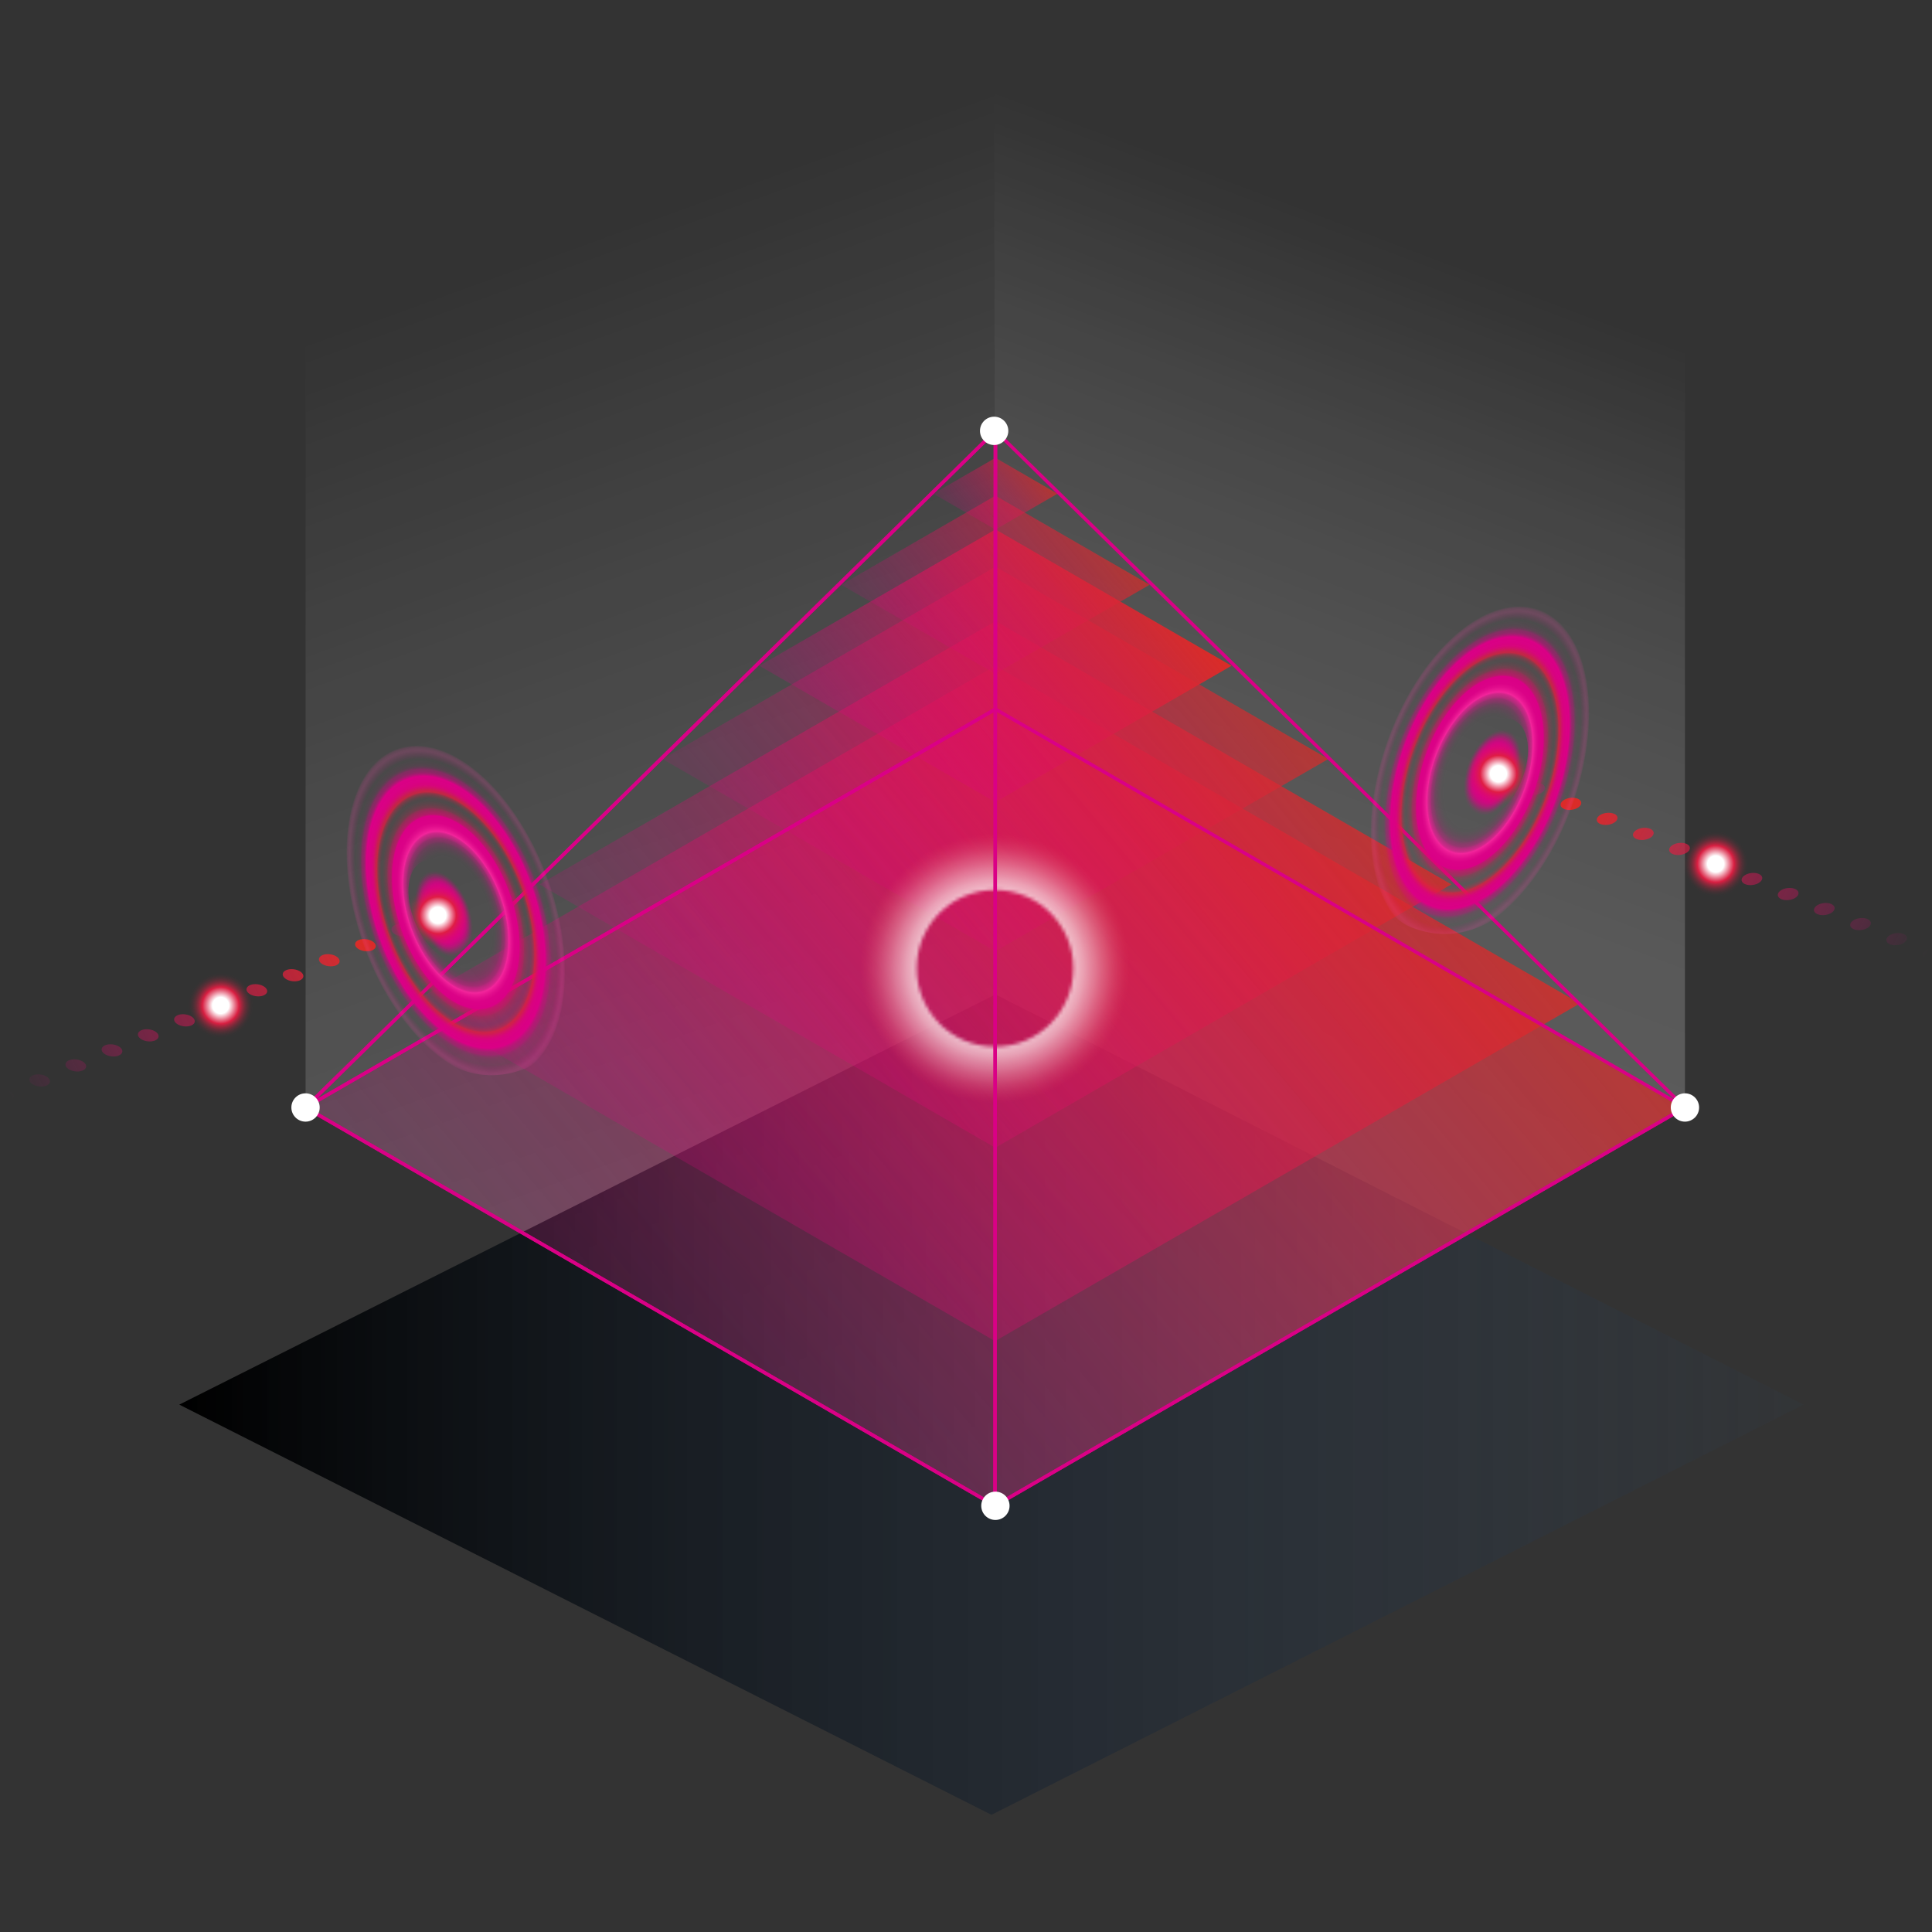<svg width="564" height="564" viewBox="0 0 564 564" fill="none" xmlns="http://www.w3.org/2000/svg">
<rect x="0" y="0" width="564" height="564" fill="#333333" stroke="none"/>
<g clip-path="url(#clip0_7305_46421)">
<path opacity="0.2" d="M89.214 52.765V323.141L290.493 439.421L290.239 -25.479L89.214 52.765Z" fill="url(#paint0_linear_7305_46421)"/>
<path opacity="0.2" d="M491.876 52.88V323.256L290.586 439.525L290.216 -25.363L491.876 52.88Z" fill="url(#paint1_linear_7305_46421)"/>
<path style="mix-blend-mode:multiply" d="M290.597 290.301L52.333 410.045L289.43 529.788L526.528 410.045L290.597 290.301Z" fill="url(#paint2_linear_7305_46421)"/>
<g opacity="0.7">
<path d="M290.585 207.023L89.191 323.303L290.47 439.583L491.875 323.303L290.585 207.023Z" fill="url(#paint3_linear_7305_46421)"/>
</g>
<g opacity="0.8">
<path d="M290.585 194.356L119.837 292.934L290.481 391.512L461.217 292.934L290.585 194.356Z" fill="url(#paint4_linear_7305_46421)"/>
</g>
<g opacity="0.8">
<path d="M290.631 181.308L157.481 258.177L290.55 335.058L423.7 258.177L290.631 181.308Z" fill="url(#paint5_linear_7305_46421)"/>
</g>
<g opacity="0.7">
<path d="M290.62 165.43L193.393 221.572L290.562 277.703L387.789 221.572L290.62 165.43Z" fill="url(#paint6_linear_7305_46421)"/>
</g>
<path d="M290.608 154.553L221.671 194.356L290.573 234.159L359.51 194.356L290.608 154.553Z" fill="url(#paint7_linear_7305_46421)"/>
<g opacity="0.7">
<path d="M290.597 144.703L245.563 170.707L290.574 196.7L335.608 170.707L290.597 144.703Z" fill="url(#paint8_linear_7305_46421)"/>
</g>
<g opacity="0.7">
<path d="M290.598 133.652L272.457 144.126L290.586 154.587L308.715 144.126L290.598 133.652Z" fill="url(#paint9_linear_7305_46421)"/>
</g>
<mask id="mask0_7305_46421" style="mask-type:luminance" maskUnits="userSpaceOnUse" x="235" y="227" width="111" height="112">
<path d="M290.47 227.23C259.847 227.23 235.021 252.057 235.021 282.68C235.021 313.303 259.847 338.129 290.47 338.129C321.093 338.129 345.919 313.303 345.919 282.68C345.919 252.057 321.093 227.23 290.47 227.23ZM290.47 305.589C277.814 305.589 267.56 295.336 267.56 282.68C267.56 270.024 277.814 259.77 290.47 259.77C303.126 259.77 313.379 270.024 313.379 282.68C313.379 295.336 303.126 305.589 290.47 305.589Z" fill="white"/>
</mask>
<g mask="url(#mask0_7305_46421)">
<path style="mix-blend-mode:lighten" d="M290.469 326.362C314.595 326.362 334.152 306.805 334.152 282.68C334.152 258.554 314.595 238.997 290.469 238.997C266.344 238.997 246.787 258.554 246.787 282.68C246.787 306.805 266.344 326.362 290.469 326.362Z" fill="url(#paint10_radial_7305_46421)"/>
</g>
<path d="M290.585 207.023L89.191 323.303L290.47 439.583L491.875 323.303L290.585 207.023Z" stroke="#DA0086" stroke-miterlimit="10"/>
<path d="M290.585 125.777L290.47 439.582L491.875 323.303L290.585 125.777Z" stroke="#DA0086" stroke-miterlimit="10"/>
<path d="M290.585 125.777L89.191 323.303L290.585 207.023V125.777Z" stroke="#DA0086" stroke-miterlimit="10"/>
<path d="M290.585 125.777L89.191 323.303L290.47 439.582L290.585 125.777Z" stroke="#DA0086" stroke-miterlimit="10"/>
<path d="M290.216 129.911C292.499 129.911 294.35 128.06 294.35 125.777C294.35 123.494 292.499 121.643 290.216 121.643C287.933 121.643 286.082 123.494 286.082 125.777C286.082 128.06 287.933 129.911 290.216 129.911Z" fill="white"/>
<path d="M491.876 327.436C494.159 327.436 496.009 325.586 496.009 323.303C496.009 321.02 494.159 319.169 491.876 319.169C489.593 319.169 487.742 321.02 487.742 323.303C487.742 325.586 489.593 327.436 491.876 327.436Z" fill="white"/>
<path d="M89.192 327.436C91.475 327.436 93.326 325.586 93.326 323.303C93.326 321.02 91.475 319.169 89.192 319.169C86.909 319.169 85.058 321.02 85.058 323.303C85.058 325.586 86.909 327.436 89.192 327.436Z" fill="white"/>
<path d="M290.585 443.716C292.868 443.716 294.719 441.865 294.719 439.582C294.719 437.299 292.868 435.448 290.585 435.448C288.302 435.448 286.451 437.299 286.451 439.582C286.451 441.865 288.302 443.716 290.585 443.716Z" fill="white"/>
<path opacity="0.04" d="M433.966 215.002C436.253 213.131 438.516 212.67 440.306 213.374C442.096 214.078 443.412 215.914 443.885 218.79C444.347 221.665 443.839 225.013 442.684 228.131C441.53 231.26 439.728 234.182 437.592 236.18C435.698 237.946 433.401 238.327 431.461 237.577C429.532 236.838 427.939 234.979 427.477 232.103C427.015 229.228 427.512 225.868 428.678 222.773C429.856 219.679 431.703 216.838 433.966 215.002Z" fill="#DA0086"/>
<path opacity="0.08" d="M434.012 215.314C436.252 213.478 438.458 213.062 440.19 213.79C441.922 214.517 443.18 216.261 443.619 219.032C444.07 221.815 443.573 225.037 442.453 228.05C441.333 231.087 439.589 233.928 437.511 235.856C435.629 237.6 433.4 237.9 431.529 237.15C429.659 236.399 428.146 234.632 427.707 231.849C427.268 229.067 427.742 225.822 428.885 222.831C430.028 219.84 431.818 217.092 434 215.314H434.012Z" fill="#DA0086"/>
<path opacity="0.12" d="M434.071 215.625C436.265 213.836 438.412 213.466 440.098 214.205C441.784 214.944 442.962 216.595 443.389 219.263C443.816 221.942 443.343 225.059 442.257 227.969C441.172 230.914 439.486 233.662 437.465 235.521C435.595 237.242 433.435 237.461 431.623 236.699C429.867 235.948 428.389 234.251 427.962 231.572C427.546 228.882 428.008 225.752 429.105 222.865C430.202 219.979 431.946 217.334 434.047 215.614L434.071 215.625Z" fill="#DA0086"/>
<path opacity="0.15" d="M434.117 215.937C436.265 214.182 438.355 213.871 439.994 214.621C441.542 215.325 442.743 216.931 443.147 219.506C443.551 222.092 443.089 225.094 442.05 227.889C440.999 230.741 439.371 233.408 437.408 235.198C435.445 236.988 433.447 237.046 431.715 236.26C430.041 235.51 428.621 233.882 428.216 231.307C427.824 228.709 428.274 225.695 429.336 222.924C430.399 220.141 432.085 217.589 434.117 215.937Z" fill="#DA0086"/>
<path opacity="0.19" d="M434.174 216.249C436.287 214.54 438.307 214.274 439.889 215.037C441.356 215.741 442.511 217.277 442.903 219.736C443.284 222.23 442.845 225.106 441.841 227.808C440.825 230.568 439.254 233.154 437.349 234.875C435.501 236.56 433.469 236.618 431.806 235.833C430.213 235.082 428.85 233.535 428.469 231.052C428.1 228.547 428.539 225.648 429.566 222.981C430.594 220.291 432.211 217.854 434.174 216.261V216.249Z" fill="#DA0086"/>
<path opacity="0.23" d="M434.22 216.561C436.287 214.887 438.25 214.679 439.786 215.441C441.172 216.145 442.28 217.6 442.65 219.967C443.019 222.358 442.581 225.129 441.622 227.715C440.641 230.383 439.128 232.877 437.28 234.54C435.433 236.203 433.481 236.18 431.876 235.383C430.375 234.632 429.059 233.154 428.713 230.775C428.355 228.362 428.793 225.579 429.775 223.016C430.768 220.429 432.327 218.085 434.209 216.561H434.22Z" fill="#DA0086"/>
<path opacity="0.27" d="M434.266 216.884C436.287 215.245 438.192 215.083 439.682 215.868C440.998 216.561 442.061 217.947 442.407 220.21C442.753 222.508 442.338 225.164 441.414 227.646C440.467 230.21 439.012 232.635 437.222 234.228C435.433 235.822 433.516 235.776 431.968 234.956C430.548 234.205 429.289 232.796 428.966 230.522C428.631 228.212 429.058 225.533 430.005 223.074C430.964 220.591 432.465 218.339 434.266 216.884Z" fill="#DA0086"/>
<path opacity="0.31" d="M434.324 217.196C436.298 215.602 438.146 215.487 439.578 216.284C440.813 216.976 441.841 218.293 442.164 220.452C442.488 222.658 442.095 225.186 441.218 227.565C440.305 230.036 438.908 232.369 437.176 233.905C435.363 235.521 433.55 235.348 432.072 234.528C430.744 233.789 429.543 232.45 429.232 230.267C428.92 228.085 429.336 225.487 430.236 223.131C431.16 220.752 432.592 218.605 434.324 217.207V217.196Z" fill="#DA0086"/>
<path opacity="0.35" d="M434.37 217.508C436.299 215.949 438.089 215.88 439.474 216.7C440.629 217.381 441.61 218.628 441.911 220.683C442.222 222.785 441.83 225.21 440.998 227.473C440.121 229.852 438.781 232.103 437.107 233.57C435.306 235.163 433.562 234.921 432.142 234.078C430.895 233.339 429.752 232.069 429.463 229.99C429.174 227.866 429.567 225.418 430.444 223.166C431.334 220.891 432.708 218.836 434.359 217.496L434.37 217.508Z" fill="#DA0086"/>
<path opacity="0.38" d="M434.428 217.82C436.31 216.307 438.042 216.284 439.382 217.115C440.467 217.796 441.402 218.963 441.679 220.926C441.957 222.889 441.599 225.244 440.802 227.404C439.959 229.69 438.666 231.849 437.061 233.258C435.271 234.828 433.596 234.517 432.245 233.651C431.079 232.912 429.994 231.711 429.728 229.725C429.463 227.739 429.844 225.36 430.675 223.212C431.518 221.041 432.846 219.078 434.428 217.808V217.82Z" fill="#DA0086"/>
<path opacity="0.42" d="M434.474 218.131C436.31 216.653 437.985 216.676 439.266 217.531C440.271 218.201 441.16 219.309 441.426 221.157C441.691 223.062 441.333 225.267 440.583 227.311C439.774 229.505 438.539 231.584 437.003 232.923C435.225 234.471 433.631 234.078 432.338 233.212C431.264 232.484 430.225 231.353 429.994 229.459C429.751 227.519 430.121 225.302 430.918 223.258C431.726 221.191 432.985 219.332 434.497 218.12L434.474 218.131Z" fill="#DA0086"/>
<path opacity="0.46" d="M434.532 218.443C436.321 217.011 437.927 217.069 439.174 217.946C440.109 218.605 440.952 219.644 441.183 221.399C441.437 223.212 441.09 225.29 440.374 227.242C439.601 229.344 438.423 231.33 436.945 232.611C435.167 234.136 433.654 233.674 432.418 232.785C431.425 232.069 430.456 230.995 430.236 229.205C430.017 227.415 430.375 225.256 431.137 223.327C431.91 221.364 433.111 219.598 434.543 218.455L434.532 218.443Z" fill="#DA0086"/>
<path opacity="0.5" d="M434.578 218.767C436.334 217.369 437.869 217.473 439.059 218.374C439.913 219.021 440.71 219.99 440.929 221.642C441.149 223.293 440.837 225.325 440.156 227.161C439.417 229.159 438.297 231.076 436.876 232.277C435.11 233.778 433.678 233.258 432.5 232.346C431.588 231.642 430.675 230.625 430.479 228.94C430.283 227.254 430.629 225.198 431.345 223.374C432.084 221.515 433.227 219.84 434.578 218.767Z" fill="#DA0086"/>
<path opacity="0.54" d="M434.636 219.078C436.345 217.716 437.811 217.866 438.966 218.79C439.751 219.413 440.49 220.337 440.698 221.884C440.906 223.431 440.594 225.36 439.959 227.092C439.255 228.997 438.192 230.822 436.83 231.965C435.075 233.443 433.724 232.854 432.604 231.919C431.772 231.226 430.918 230.279 430.745 228.685C430.56 227.034 430.906 225.152 431.588 223.431C432.292 221.676 433.377 220.106 434.648 219.09L434.636 219.078Z" fill="#DA0086"/>
<path opacity="0.58" d="M434.682 219.39C436.345 218.073 437.938 218.073 438.862 219.193C439.671 219.667 440.271 220.66 440.456 222.115C440.64 223.639 440.352 225.371 439.751 226.999C439.082 228.812 438.065 230.544 436.772 231.63C435.029 233.085 433.562 232.611 432.685 231.468C431.83 230.937 431.137 229.898 430.987 228.408C430.837 226.919 431.16 225.083 431.795 223.466C432.465 221.815 433.481 220.337 434.682 219.39Z" fill="#DA0086"/>
<path opacity="0.62" d="M434.728 219.702C436.345 218.42 437.892 218.455 438.746 219.609C439.485 220.06 440.028 220.995 440.19 222.346C440.363 223.778 440.074 225.394 439.52 226.919C438.885 228.639 437.926 230.29 436.691 231.307C434.959 232.738 433.55 232.207 432.753 231.041C431.98 230.533 431.356 229.54 431.218 228.154C431.079 226.688 431.391 225.036 432.003 223.524C432.638 221.965 433.596 220.602 434.728 219.702Z" fill="#DA0086"/>
<path opacity="0.65" d="M434.786 220.014C436.357 218.778 437.858 218.836 438.654 220.025C439.324 220.464 439.821 221.342 439.959 222.589C440.109 223.917 439.844 225.429 439.324 226.838C438.724 228.466 437.823 230.025 436.645 230.983C434.925 232.392 433.574 231.792 432.858 230.602C432.153 230.106 431.599 229.17 431.495 227.889C431.38 226.515 431.68 224.979 432.246 223.57C432.835 222.115 433.747 220.845 434.798 220.014H434.786Z" fill="#DA0086"/>
<path opacity="0.69" d="M434.832 220.325C436.356 219.124 437.811 219.228 438.55 220.441C439.15 220.868 439.589 221.676 439.716 222.819C439.843 224.055 439.601 225.441 439.116 226.757C438.55 228.293 437.696 229.759 436.587 230.66C434.867 232.046 433.585 231.387 432.938 230.163C432.315 229.678 431.818 228.812 431.737 227.623C431.645 226.341 431.934 224.921 432.465 223.616C433.019 222.265 433.862 221.087 434.843 220.325H434.832Z" fill="#DA0086"/>
<path opacity="0.73" d="M434.89 220.649C436.38 219.494 437.777 219.621 438.447 220.868C438.978 221.272 439.37 222.023 439.463 223.074C439.578 224.205 439.336 225.487 438.897 226.688C438.366 228.12 437.569 229.505 436.518 230.348C434.809 231.711 433.585 230.995 433.02 229.748C432.477 229.274 432.038 228.466 431.98 227.369C431.911 226.18 432.188 224.875 432.685 223.674C433.204 222.427 433.989 221.353 434.89 220.649Z" fill="#DA0086"/>
<path opacity="0.77" d="M434.936 220.96C436.38 219.852 437.731 220.013 438.343 221.284C438.804 221.676 439.139 222.369 439.22 223.304C439.313 224.344 439.093 225.51 438.689 226.607C438.193 227.946 437.442 229.24 436.46 230.025C434.763 231.364 433.597 230.579 433.112 229.309C432.638 228.847 432.28 228.096 432.234 227.103C432.188 226.018 432.454 224.805 432.904 223.732C433.389 222.588 434.116 221.607 434.936 220.972V220.96Z" fill="#DA0086"/>
<path opacity="0.81" d="M434.994 221.272C436.391 220.198 437.696 220.394 438.25 221.699C438.642 222.08 438.92 222.704 438.989 223.547C439.058 224.494 438.862 225.545 438.492 226.526C438.03 227.773 437.338 228.974 436.414 229.701C434.728 231.018 433.619 230.175 433.204 228.87C432.811 228.431 432.511 227.738 432.488 226.838C432.465 225.845 432.719 224.748 433.134 223.778C433.585 222.739 434.243 221.849 435.005 221.284L434.994 221.272Z" fill="#DA0086"/>
<path opacity="0.85" d="M435.04 221.584C436.403 220.556 437.65 220.776 438.135 222.115C438.458 222.473 438.689 223.05 438.736 223.778C438.782 224.621 438.597 225.556 438.274 226.434C437.846 227.588 437.2 228.697 436.345 229.367C434.659 230.66 433.62 229.759 433.285 228.431C432.973 228.004 432.731 227.369 432.743 226.572C432.743 225.671 432.973 224.69 433.355 223.824C433.77 222.889 434.371 222.103 435.052 221.595L435.04 221.584Z" fill="#DA0086"/>
<path opacity="0.88" d="M435.086 221.896C436.402 220.914 437.384 221.26 438.031 222.531C438.227 222.912 438.458 223.385 438.481 224.02C438.504 224.771 438.342 225.591 438.054 226.364C437.661 227.427 437.072 228.443 436.275 229.043C434.601 230.313 433.839 229.286 433.365 227.992C433.204 227.542 432.961 226.999 432.984 226.307C433.008 225.498 433.227 224.632 433.573 223.87C433.943 223.039 434.497 222.346 435.098 221.896H435.086Z" fill="#DA0086"/>
<path opacity="0.92" d="M435.144 222.207C436.426 221.272 437.396 221.607 437.927 222.935C438.066 223.293 438.239 223.708 438.239 224.24C438.239 224.898 438.089 225.602 437.846 226.26C437.488 227.23 436.946 228.154 436.218 228.697C434.555 229.944 433.805 228.882 433.447 227.531C433.331 227.115 433.181 226.607 433.227 226.018C433.274 225.302 433.481 224.551 433.793 223.893C434.128 223.166 434.613 222.577 435.144 222.184V222.207Z" fill="#DA0086"/>
<path opacity="0.96" d="M435.19 222.531C436.437 221.653 437.419 221.977 437.823 223.362C437.916 223.686 438.008 224.067 437.996 224.494C437.985 225.048 437.846 225.637 437.638 226.203C437.315 227.069 436.819 227.912 436.16 228.397C434.498 229.609 433.747 228.524 433.539 227.127C433.481 226.734 433.424 226.284 433.481 225.787C433.562 225.164 433.747 224.529 434.013 223.974C434.313 223.351 434.74 222.854 435.19 222.531Z" fill="#DA0086"/>
<path d="M437.731 223.778C437.846 224.506 437.731 225.337 437.43 226.122C437.13 226.907 436.668 227.612 436.102 228.074C434.37 229.147 433.655 228.12 433.631 226.688C433.608 225.256 434.255 223.409 435.248 222.843C436.38 221.919 437.488 222.335 437.731 223.778Z" fill="#DA0086"/>
<path d="M597.947 290.197C596.677 289.678 594.771 289.92 593.674 290.751C592.589 291.583 592.728 292.691 593.998 293.211C595.268 293.742 597.173 293.488 598.27 292.657C599.356 291.825 599.217 290.717 597.947 290.197ZM587.381 285.809C586.111 285.278 584.206 285.532 583.12 286.364C582.023 287.195 582.173 288.303 583.444 288.823C584.714 289.354 586.619 289.1 587.705 288.269C588.79 287.437 588.651 286.329 587.381 285.809ZM576.816 281.421C575.545 280.902 573.64 281.144 572.543 281.976C571.458 282.819 571.596 283.916 572.866 284.447C574.137 284.978 576.042 284.724 577.139 283.892C578.224 283.061 578.074 281.953 576.816 281.433V281.421ZM566.238 277.033C564.968 276.514 563.063 276.756 561.977 277.588C560.892 278.419 561.031 279.528 562.301 280.047C563.571 280.578 565.476 280.324 566.573 279.493C567.659 278.662 567.52 277.553 566.25 277.033H566.238ZM555.673 272.646C554.403 272.126 552.497 272.368 551.412 273.2C550.326 274.031 550.465 275.14 551.735 275.671C553.005 276.191 554.911 275.948 555.996 275.105C557.081 274.274 556.943 273.165 555.673 272.646ZM545.107 268.258C543.837 267.738 541.932 267.981 540.846 268.812C539.761 269.643 539.899 270.752 541.17 271.271C542.44 271.791 544.345 271.549 545.43 270.717C546.516 269.886 546.377 268.777 545.107 268.258ZM534.541 263.87C533.271 263.339 531.366 263.593 530.269 264.424C529.184 265.255 529.322 266.364 530.592 266.884C531.863 267.403 533.768 267.161 534.853 266.329C535.939 265.498 535.8 264.389 534.53 263.87H534.541ZM523.976 259.482C522.706 258.962 520.8 259.205 519.715 260.036C518.63 260.867 518.768 261.976 520.038 262.507C521.308 263.027 523.214 262.784 524.311 261.953C525.396 261.11 525.258 260.013 523.987 259.482H523.976ZM513.399 255.094C512.128 254.574 510.223 254.817 509.138 255.648C508.052 256.48 508.191 257.588 509.461 258.119C510.72 258.639 512.637 258.396 513.722 257.553C514.807 256.722 514.669 255.614 513.399 255.094ZM502.833 250.706C501.563 250.175 499.658 250.429 498.561 251.26C497.475 252.092 497.614 253.2 498.884 253.72C500.154 254.251 502.059 253.997 503.156 253.154C504.242 252.323 504.103 251.214 502.833 250.694V250.706ZM492.267 246.318C490.997 245.798 489.092 246.041 487.995 246.872C486.909 247.704 487.048 248.812 488.318 249.332C489.588 249.863 491.494 249.609 492.591 248.778C493.676 247.946 493.538 246.838 492.267 246.318ZM481.69 241.93C480.42 241.399 478.515 241.653 477.429 242.484C476.344 243.316 476.482 244.424 477.753 244.944C479.023 245.475 480.928 245.221 482.025 244.39C483.11 243.558 482.972 242.45 481.702 241.93H481.69ZM471.125 237.542C469.854 237.023 467.949 237.265 466.864 238.096C465.778 238.928 465.917 240.036 467.187 240.556C468.457 241.076 470.362 240.833 471.459 239.99C472.545 239.159 472.406 238.05 471.136 237.531L471.125 237.542ZM460.559 233.154C459.3 232.623 457.383 232.877 456.298 233.709C455.213 234.54 455.351 235.649 456.621 236.168C457.892 236.699 459.797 236.445 460.882 235.614C461.968 234.783 461.829 233.674 460.559 233.154Z" fill="url(#paint11_linear_7305_46421)"/>
<path d="M445.709 229.344C444.624 230.175 444.762 231.284 446.033 231.803C447.303 232.334 449.208 232.08 450.293 231.249C451.39 230.417 451.24 229.309 449.97 228.789C448.7 228.258 446.795 228.512 445.709 229.344Z" fill="url(#paint12_linear_7305_46421)"/>
<path d="M435.144 224.956C434.058 225.787 434.197 226.896 435.467 227.415C436.737 227.947 438.643 227.693 439.74 226.861C440.825 226.03 440.686 224.921 439.416 224.402C438.146 223.87 436.241 224.125 435.155 224.956H435.144Z" fill="url(#paint13_linear_7305_46421)"/>
<path style="mix-blend-mode:screen" d="M496.46 218.178C500.732 250.775 477.765 280.659 445.167 284.92C412.57 289.193 382.686 266.225 378.425 233.628C374.153 201.03 397.12 171.146 429.717 166.885C462.315 162.613 492.199 185.58 496.46 218.178Z" fill="url(#paint14_radial_7305_46421)"/>
<path style="mix-blend-mode:screen" d="M559.876 244.494C564.149 277.091 541.182 306.975 508.584 311.236C475.986 315.508 446.102 292.541 441.841 259.944C437.569 227.346 460.536 197.462 493.134 193.201C525.731 188.929 555.615 211.896 559.876 244.494Z" fill="url(#paint15_radial_7305_46421)"/>
<path d="M452.049 176.85C439.047 171.55 418.355 183.294 406.692 209.021C395.03 234.748 395.953 265.128 412.928 271.075C436.08 279.181 453.285 254.101 460.04 235.833C463.285 227.069 465.282 217.808 465.952 208.951C466.853 197.012 464.578 181.966 452.049 176.862V176.85ZM444.059 228.154C440.664 236.341 434.047 240.902 429.036 239.436C424.636 238.143 423.886 228.57 427.281 220.383C430.676 212.196 436.807 208.467 441.518 210.095C446.46 211.804 447.465 219.967 444.07 228.154H444.059Z" fill="url(#paint16_radial_7305_46421)"/>
<path opacity="0.04" d="M124.976 254.632C123.209 255.336 121.87 257.172 121.396 260.048C120.934 262.923 121.442 266.272 122.597 269.389C123.752 272.519 125.553 275.44 127.689 277.438C129.583 279.204 131.881 279.585 133.821 278.835C135.749 278.096 137.343 276.237 137.805 273.362C138.267 270.486 137.77 267.126 136.604 264.031C135.426 260.937 133.578 258.096 131.315 256.26C129.029 254.39 126.766 253.928 124.976 254.632Z" fill="#DA0086"/>
<path opacity="0.08" d="M125.08 255.048C123.383 255.752 122.089 257.519 121.651 260.29C121.2 263.073 121.697 266.295 122.817 269.308C123.937 272.345 125.681 275.186 127.759 277.114C129.641 278.858 131.87 279.158 133.74 278.408C135.588 277.669 137.124 275.89 137.563 273.107C138.001 270.325 137.528 267.08 136.385 264.089C135.242 261.098 133.452 258.35 131.269 256.572C129.029 254.736 126.824 254.32 125.092 255.048H125.08Z" fill="#DA0086"/>
<path opacity="0.12" d="M125.184 255.463C123.568 256.168 122.321 257.854 121.893 260.521C121.466 263.2 121.94 266.318 123.025 269.227C124.11 272.172 125.796 274.92 127.817 276.779C129.688 278.5 131.847 278.719 133.66 277.957C135.473 277.195 136.893 275.509 137.32 272.83C137.736 270.14 137.274 267.01 136.177 264.124C135.08 261.237 133.337 258.593 131.235 256.872C129.041 255.082 126.893 254.713 125.207 255.452L125.184 255.463Z" fill="#DA0086"/>
<path opacity="0.15" d="M125.288 255.879C123.741 256.583 122.54 258.188 122.136 260.763C121.731 263.35 122.193 266.352 123.233 269.146C124.283 271.998 125.911 274.666 127.874 276.456C129.837 278.245 131.835 278.303 133.567 277.518C135.242 276.767 136.662 275.139 137.066 272.564C137.459 269.966 137.008 266.952 135.946 264.181C134.884 261.398 133.198 258.846 131.165 257.195C129.018 255.44 126.928 255.128 125.288 255.879Z" fill="#DA0086"/>
<path opacity="0.19" d="M125.392 256.295C123.925 256.999 122.771 258.535 122.378 260.994C121.997 263.488 122.436 266.364 123.44 269.066C124.456 271.825 126.027 274.412 127.932 276.133C129.837 277.853 131.812 277.876 133.475 277.091C135.137 276.306 136.431 274.793 136.812 272.31C137.181 269.805 136.743 266.906 135.715 264.239C134.687 261.549 133.071 259.112 131.108 257.519C128.994 255.81 126.974 255.544 125.392 256.306V256.295Z" fill="#DA0086"/>
<path opacity="0.23" d="M125.484 256.71C124.099 257.415 122.99 258.87 122.621 261.237C122.251 263.627 122.69 266.398 123.648 268.985C124.63 271.652 126.142 274.147 127.99 275.809C129.838 277.472 131.789 277.449 133.394 276.652C134.895 275.902 136.212 274.424 136.558 272.045C136.904 269.666 136.477 266.849 135.496 264.285C134.503 261.699 132.944 259.355 131.062 257.83C128.995 256.156 127.032 255.948 125.496 256.71H125.484Z" fill="#DA0086"/>
<path opacity="0.27" d="M125.588 257.138C124.272 257.831 123.209 259.216 122.863 261.48C122.517 263.777 122.932 266.433 123.856 268.916C124.803 271.479 126.258 273.904 128.048 275.498C129.837 277.091 131.754 277.045 133.302 276.225C134.722 275.475 135.981 274.066 136.304 271.791C136.627 269.516 136.211 266.803 135.265 264.343C134.306 261.861 132.805 259.609 131.004 258.154C128.983 256.514 127.078 256.353 125.588 257.138Z" fill="#DA0086"/>
<path opacity="0.31" d="M125.692 257.553C124.456 258.246 123.429 259.562 123.105 261.722C122.782 263.881 123.175 266.456 124.052 268.835C124.965 271.306 126.362 273.638 128.094 275.174C129.907 276.791 131.72 276.617 133.198 275.798C134.526 275.059 135.726 273.719 136.038 271.537C136.35 269.354 135.934 266.756 135.034 264.401C134.11 262.022 132.678 259.874 130.946 258.477C128.971 256.883 127.124 256.768 125.692 257.565V257.553Z" fill="#DA0086"/>
<path opacity="0.35" d="M125.796 257.969C124.641 258.65 123.66 259.897 123.36 261.953C123.059 264.008 123.44 266.479 124.272 268.742C125.149 271.121 126.489 273.373 128.163 274.839C129.965 276.433 131.708 276.19 133.129 275.347C134.376 274.608 135.519 273.338 135.807 271.26C136.096 269.181 135.704 266.687 134.826 264.435C133.937 262.161 132.563 260.105 130.911 258.766C128.983 257.207 127.193 257.138 125.808 257.957L125.796 257.969Z" fill="#DA0086"/>
<path opacity="0.38" d="M125.9 258.385C124.814 259.066 123.879 260.232 123.602 262.195C123.325 264.158 123.682 266.514 124.479 268.673C125.322 270.96 126.615 273.119 128.22 274.528C130.01 276.098 131.685 275.786 133.036 274.92C134.202 274.181 135.287 272.98 135.553 270.994C135.819 269.008 135.437 266.629 134.606 264.482C133.763 262.311 132.435 260.348 130.853 259.078C128.971 257.565 127.239 257.542 125.9 258.373V258.385Z" fill="#DA0086"/>
<path opacity="0.42" d="M126.004 258.8C124.999 259.47 124.11 260.578 123.845 262.426C123.579 264.274 123.937 266.537 124.687 268.581C125.496 270.775 126.731 272.853 128.267 274.193C130.045 275.74 131.639 275.347 132.932 274.481C134.006 273.754 135.045 272.622 135.276 270.728C135.507 268.835 135.149 266.571 134.352 264.528C133.544 262.461 132.285 260.602 130.773 259.389C128.937 257.911 127.262 257.934 125.981 258.789L126.004 258.8Z" fill="#DA0086"/>
<path opacity="0.46" d="M126.108 259.216C125.172 259.874 124.33 260.914 124.099 262.669C123.868 264.424 124.191 266.56 124.907 268.512C125.681 270.613 126.858 272.599 128.336 273.881C130.115 275.405 131.627 274.943 132.863 274.054C133.856 273.338 134.826 272.264 135.045 270.475C135.265 268.685 134.907 266.525 134.145 264.597C133.371 262.634 132.17 260.867 130.738 259.724C128.948 258.292 127.343 258.35 126.096 259.228L126.108 259.216Z" fill="#DA0086"/>
<path opacity="0.5" d="M126.212 259.632C125.357 260.278 124.56 261.248 124.341 262.9C124.122 264.551 124.433 266.583 125.115 268.419C125.854 270.417 126.974 272.334 128.394 273.534C130.161 275.036 131.593 274.516 132.77 273.604C133.683 272.899 134.595 271.883 134.791 270.197C134.987 268.512 134.641 266.456 133.925 264.632C133.186 262.773 132.043 261.098 130.692 260.024C128.937 258.627 127.401 258.731 126.212 259.632Z" fill="#DA0086"/>
<path opacity="0.54" d="M126.316 260.047C125.53 260.671 124.791 261.595 124.584 263.142C124.376 264.689 124.687 266.618 125.323 268.35C126.027 270.255 127.089 272.08 128.452 273.223C130.207 274.701 131.558 274.112 132.678 273.177C133.509 272.484 134.364 271.537 134.537 269.943C134.71 268.35 134.376 266.41 133.694 264.689C132.99 262.934 131.904 261.364 130.634 260.348C128.925 258.985 127.459 259.135 126.304 260.059L126.316 260.047Z" fill="#DA0086"/>
<path opacity="0.58" d="M126.42 260.463C125.612 260.936 125.011 261.929 124.826 263.384C124.642 264.909 124.93 266.641 125.531 268.269C126.2 270.082 127.217 271.814 128.51 272.899C130.253 274.354 131.72 273.881 132.598 272.738C133.452 272.206 134.145 271.167 134.295 269.678C134.445 268.188 134.122 266.352 133.487 264.735C132.817 263.084 131.801 261.606 130.6 260.659C128.937 259.343 127.344 259.343 126.42 260.463Z" fill="#DA0086"/>
<path opacity="0.62" d="M126.523 260.879C125.784 261.329 125.242 262.264 125.08 263.615C124.907 265.047 125.195 266.664 125.75 268.188C126.385 269.908 127.343 271.56 128.579 272.576C130.311 274.008 131.719 273.477 132.516 272.31C133.29 271.802 133.913 270.809 134.052 269.423C134.191 267.957 133.879 266.306 133.267 264.793C132.632 263.234 131.673 261.872 130.542 260.971C128.925 259.689 127.378 259.724 126.523 260.879Z" fill="#DA0086"/>
<path opacity="0.65" d="M126.627 261.295C125.958 261.733 125.461 262.611 125.322 263.858C125.172 265.186 125.438 266.699 125.958 268.107C126.558 269.736 127.459 271.295 128.636 272.253C130.357 273.662 131.708 273.061 132.424 271.872C133.128 271.375 133.683 270.44 133.786 269.158C133.902 267.784 133.602 266.248 133.036 264.84C132.447 263.385 131.535 262.115 130.484 261.283C128.914 260.048 127.412 260.105 126.616 261.295H126.627Z" fill="#DA0086"/>
<path opacity="0.69" d="M126.731 261.71C126.13 262.137 125.692 262.946 125.565 264.089C125.438 265.324 125.68 266.71 126.165 268.027C126.731 269.562 127.585 271.029 128.694 271.929C130.414 273.315 131.696 272.657 132.343 271.433C132.966 270.948 133.463 270.082 133.544 268.893C133.636 267.611 133.347 266.19 132.816 264.886C132.262 263.535 131.419 262.357 130.438 261.595C128.913 260.394 127.458 260.498 126.719 261.71H126.731Z" fill="#DA0086"/>
<path opacity="0.73" d="M126.824 262.126C126.293 262.53 125.9 263.281 125.808 264.331C125.692 265.463 125.935 266.745 126.374 267.946C126.905 269.378 127.702 270.763 128.752 271.606C130.461 272.969 131.685 272.253 132.251 271.006C132.794 270.532 133.233 269.724 133.29 268.627C133.36 267.438 133.083 266.133 132.586 264.932C132.066 263.685 131.281 262.611 130.381 261.906C128.891 260.752 127.494 260.879 126.824 262.126Z" fill="#DA0086"/>
<path opacity="0.77" d="M126.927 262.542C126.465 262.934 126.131 263.627 126.05 264.562C125.957 265.602 126.177 266.768 126.581 267.865C127.077 269.204 127.828 270.498 128.81 271.283C130.507 272.622 131.673 271.837 132.158 270.567C132.632 270.105 132.99 269.354 133.036 268.361C133.082 267.276 132.816 266.064 132.366 264.99C131.881 263.846 131.154 262.865 130.334 262.23C128.89 261.121 127.539 261.283 126.927 262.553V262.542Z" fill="#DA0086"/>
<path opacity="0.81" d="M127.031 262.957C126.639 263.339 126.361 263.962 126.292 264.805C126.223 265.752 126.419 266.803 126.789 267.784C127.251 269.031 127.943 270.232 128.867 270.96C130.553 272.276 131.662 271.433 132.077 270.128C132.47 269.689 132.77 268.997 132.793 268.096C132.816 267.103 132.562 266.006 132.146 265.036C131.696 263.997 131.038 263.108 130.276 262.542C128.879 261.468 127.574 261.664 127.02 262.969L127.031 262.957Z" fill="#DA0086"/>
<path opacity="0.85" d="M127.135 263.373C126.811 263.731 126.581 264.308 126.534 265.036C126.488 265.879 126.673 266.814 126.996 267.692C127.423 268.846 128.07 269.955 128.925 270.625C130.61 271.918 131.65 271.017 131.985 269.689C132.296 269.262 132.539 268.627 132.527 267.83C132.527 266.929 132.296 265.948 131.915 265.082C131.5 264.147 130.899 263.361 130.218 262.853C128.855 261.826 127.608 262.045 127.123 263.385L127.135 263.373Z" fill="#DA0086"/>
<path opacity="0.88" d="M127.239 263.789C127.042 264.17 126.811 264.643 126.788 265.279C126.765 266.029 126.927 266.849 127.216 267.623C127.608 268.685 128.197 269.701 128.994 270.302C130.668 271.572 131.43 270.544 131.904 269.251C132.065 268.8 132.308 268.258 132.285 267.565C132.262 266.757 132.042 265.891 131.696 265.128C131.326 264.297 130.772 263.604 130.172 263.154C128.855 262.172 127.874 262.519 127.227 263.789H127.239Z" fill="#DA0086"/>
<path opacity="0.92" d="M127.343 264.205C127.204 264.563 127.031 264.978 127.031 265.509C127.031 266.168 127.181 266.872 127.424 267.53C127.782 268.5 128.325 269.424 129.052 269.967C130.715 271.214 131.465 270.151 131.823 268.8C131.939 268.385 132.089 267.877 132.043 267.288C131.997 266.572 131.789 265.821 131.477 265.163C131.142 264.436 130.657 263.847 130.126 263.454C128.844 262.519 127.874 262.854 127.343 264.182V264.205Z" fill="#DA0086"/>
<path opacity="0.96" d="M127.448 264.632C127.355 264.955 127.263 265.336 127.274 265.763C127.286 266.318 127.425 266.907 127.632 267.472C127.956 268.338 128.452 269.181 129.11 269.666C130.773 270.879 131.524 269.793 131.732 268.396C131.789 268.004 131.847 267.553 131.789 267.057C131.709 266.433 131.524 265.798 131.258 265.244C130.958 264.62 130.531 264.124 130.08 263.8C128.833 262.923 127.852 263.246 127.448 264.632Z" fill="#DA0086"/>
<path d="M127.551 265.048C127.435 265.775 127.551 266.606 127.851 267.392C128.151 268.177 128.613 268.881 129.179 269.343C130.911 270.417 131.627 269.389 131.65 267.958C131.673 266.526 131.027 264.678 130.034 264.112C128.902 263.189 127.793 263.604 127.551 265.048Z" fill="#DA0086"/>
<path d="M-33 333.915C-31.915 334.758 -29.998 335 -28.728 334.469C-27.458 333.949 -27.319 332.841 -28.404 332.009C-29.49 331.178 -31.407 330.924 -32.677 331.455C-33.947 331.986 -34.086 333.083 -33 333.915ZM-22.435 329.527C-21.349 330.358 -19.432 330.612 -18.174 330.081C-16.904 329.55 -16.765 328.453 -17.85 327.621C-18.936 326.79 -20.841 326.536 -22.111 327.067C-23.381 327.598 -23.52 328.695 -22.435 329.527ZM-11.869 325.139C-10.784 325.97 -8.867 326.224 -7.597 325.693C-6.326 325.162 -6.188 324.065 -7.273 323.222C-8.359 322.391 -10.275 322.136 -11.546 322.668C-12.804 323.199 -12.954 324.296 -11.869 325.127V325.139ZM-1.303 320.751C-0.218 321.582 1.699 321.836 2.969 321.305C4.239 320.785 4.378 319.677 3.292 318.846C2.207 318.014 0.29 317.76 -0.969 318.291C-2.239 318.822 -2.377 319.919 -1.292 320.751H-1.303ZM9.274 316.363C10.359 317.194 12.276 317.448 13.535 316.929C14.805 316.398 14.943 315.301 13.858 314.458C12.773 313.626 10.867 313.372 9.597 313.903C8.327 314.435 8.188 315.532 9.274 316.363ZM19.839 311.975C20.925 312.806 22.842 313.06 24.1 312.529C25.37 311.998 25.509 310.901 24.424 310.07C23.338 309.238 21.421 308.984 20.163 309.515C18.893 310.035 18.754 311.144 19.839 311.975ZM30.405 307.587C31.491 308.418 33.407 308.673 34.666 308.141C35.936 307.61 36.075 306.513 34.989 305.682C33.904 304.85 31.987 304.596 30.717 305.128C29.447 305.647 29.308 306.756 30.393 307.587H30.405ZM40.971 303.199C42.056 304.031 43.973 304.285 45.243 303.753C46.513 303.222 46.652 302.125 45.566 301.282C44.481 300.451 42.564 300.197 41.306 300.728C40.035 301.259 39.897 302.356 40.982 303.199H40.971ZM51.548 298.811C52.633 299.643 54.55 299.897 55.809 299.377C57.079 298.857 57.218 297.749 56.132 296.906C55.047 296.075 53.13 295.821 51.871 296.352C50.613 296.883 50.462 297.98 51.548 298.811ZM62.114 294.423C63.199 295.255 65.116 295.509 66.386 294.989C67.656 294.458 67.795 293.361 66.709 292.53C65.624 291.698 63.707 291.444 62.437 291.975C61.167 292.507 61.028 293.604 62.114 294.435V294.423ZM72.679 290.035C73.765 290.867 75.681 291.121 76.952 290.59C78.222 290.059 78.36 288.962 77.275 288.13C76.189 287.299 74.273 287.045 73.002 287.576C71.732 288.107 71.594 289.204 72.679 290.035ZM83.245 285.648C84.33 286.479 86.247 286.733 87.517 286.202C88.776 285.671 88.926 284.574 87.841 283.742C86.755 282.911 84.838 282.657 83.58 283.188C82.309 283.719 82.171 284.816 83.256 285.648H83.245ZM93.822 281.26C94.907 282.091 96.824 282.345 98.094 281.825C99.365 281.294 99.503 280.197 98.418 279.366C97.332 278.534 95.415 278.28 94.157 278.812C92.887 279.343 92.748 280.44 93.834 281.271L93.822 281.26ZM104.388 276.872C105.473 277.703 107.39 277.957 108.648 277.426C109.919 276.895 110.057 275.798 108.972 274.966C107.886 274.135 105.97 273.881 104.711 274.412C103.441 274.932 103.302 276.04 104.388 276.872Z" fill="url(#paint17_linear_7305_46421)"/>
<path d="M119.56 270.602C120.646 271.433 120.507 272.542 119.237 273.061C117.967 273.592 116.062 273.338 114.976 272.507C113.879 271.676 114.029 270.567 115.299 270.047C116.57 269.516 118.475 269.77 119.56 270.602Z" fill="url(#paint18_linear_7305_46421)"/>
<path d="M130.126 266.214C131.212 267.045 131.073 268.154 129.803 268.673C128.533 269.204 126.627 268.95 125.53 268.119C124.445 267.288 124.584 266.179 125.854 265.659C127.124 265.128 129.029 265.382 130.115 266.214H130.126Z" fill="url(#paint19_linear_7305_46421)"/>
<path style="mix-blend-mode:screen" d="M68.823 259.447C64.55 292.044 87.517 321.928 120.115 326.189C152.712 330.462 182.596 307.495 186.857 274.897C191.13 242.299 168.162 212.415 135.565 208.154C102.967 203.882 73.083 226.849 68.823 259.447Z" fill="url(#paint20_radial_7305_46421)"/>
<path style="mix-blend-mode:screen" d="M5.405 285.763C1.133 318.361 24.1 348.245 56.698 352.505C89.295 356.778 119.179 333.811 123.44 301.213C127.713 268.616 104.746 238.732 72.148 234.471C39.55 230.198 9.666 253.165 5.405 285.763Z" fill="url(#paint21_radial_7305_46421)"/>
<path d="M99.33 250.197C100 259.054 101.997 268.315 105.242 277.079C112.009 295.347 129.214 320.427 152.354 312.321C169.329 306.374 170.252 275.994 158.59 250.267C146.927 224.54 126.235 212.808 113.233 218.096C100.704 223.2 98.429 238.246 99.33 250.186V250.197ZM123.764 251.341C128.475 249.712 134.595 253.431 138.001 261.629C141.396 269.816 140.645 279.4 136.246 280.682C131.223 282.148 124.618 277.599 121.223 269.4C117.828 261.213 118.833 253.05 123.775 251.341H123.764Z" fill="url(#paint22_radial_7305_46421)"/>
</g>
<defs>
<linearGradient id="paint0_linear_7305_46421" x1="294.904" y1="437.816" x2="145.46" y2="27.211" gradientUnits="userSpaceOnUse">
<stop stop-color="white"/>
<stop offset="0.11" stop-color="white" stop-opacity="0.98"/>
<stop offset="0.22" stop-color="white" stop-opacity="0.94"/>
<stop offset="0.33" stop-color="white" stop-opacity="0.85"/>
<stop offset="0.44" stop-color="white" stop-opacity="0.74"/>
<stop offset="0.56" stop-color="white" stop-opacity="0.6"/>
<stop offset="0.67" stop-color="white" stop-opacity="0.42"/>
<stop offset="0.78" stop-color="white" stop-opacity="0.21"/>
<stop offset="0.89" stop-color="white" stop-opacity="0"/>
</linearGradient>
<linearGradient id="paint1_linear_7305_46421" x1="335.216" y1="297.148" x2="419.117" y2="74.427" gradientUnits="userSpaceOnUse">
<stop stop-color="white"/>
<stop offset="0.12" stop-color="white" stop-opacity="0.98"/>
<stop offset="0.25" stop-color="white" stop-opacity="0.94"/>
<stop offset="0.37" stop-color="white" stop-opacity="0.85"/>
<stop offset="0.5" stop-color="white" stop-opacity="0.74"/>
<stop offset="0.63" stop-color="white" stop-opacity="0.6"/>
<stop offset="0.76" stop-color="white" stop-opacity="0.42"/>
<stop offset="0.88" stop-color="white" stop-opacity="0.21"/>
<stop offset="1" stop-color="white" stop-opacity="0"/>
</linearGradient>
<linearGradient id="paint2_linear_7305_46421" x1="52.333" y1="410.045" x2="526.528" y2="410.045" gradientUnits="userSpaceOnUse">
<stop/>
<stop offset="0.99" stop-color="#2B425C" stop-opacity="0.1"/>
</linearGradient>
<linearGradient id="paint3_linear_7305_46421" x1="172.377" y1="422.447" x2="408.689" y2="224.159" gradientUnits="userSpaceOnUse">
<stop offset="0.01" stop-color="#DA0086" stop-opacity="0.2"/>
<stop offset="1" stop-color="#DB2C27"/>
</linearGradient>
<linearGradient id="paint4_linear_7305_46421" x1="190.367" y1="376.974" x2="390.699" y2="208.882" gradientUnits="userSpaceOnUse">
<stop offset="0.01" stop-color="#DA0086" stop-opacity="0.2"/>
<stop offset="1" stop-color="#DB2C27"/>
</linearGradient>
<linearGradient id="paint5_linear_7305_46421" x1="212.48" y1="323.719" x2="368.701" y2="192.635" gradientUnits="userSpaceOnUse">
<stop offset="0.01" stop-color="#DA0086" stop-opacity="0.2"/>
<stop offset="1" stop-color="#DB2C27"/>
</linearGradient>
<linearGradient id="paint6_linear_7305_46421" x1="233.554" y1="269.435" x2="347.628" y2="173.71" gradientUnits="userSpaceOnUse">
<stop offset="0.01" stop-color="#DA0086" stop-opacity="0.2"/>
<stop offset="1" stop-color="#DB2C27"/>
</linearGradient>
<linearGradient id="paint7_linear_7305_46421" x1="250.147" y1="228.293" x2="331.034" y2="160.419" gradientUnits="userSpaceOnUse">
<stop offset="0.01" stop-color="#DA0086" stop-opacity="0.2"/>
<stop offset="1" stop-color="#DB2C27"/>
</linearGradient>
<linearGradient id="paint8_linear_7305_46421" x1="264.165" y1="192.866" x2="317.005" y2="148.537" gradientUnits="userSpaceOnUse">
<stop offset="0.01" stop-color="#DA0086" stop-opacity="0.2"/>
<stop offset="1" stop-color="#DB2C27"/>
</linearGradient>
<linearGradient id="paint9_linear_7305_46421" x1="279.951" y1="153.052" x2="301.233" y2="135.2" gradientUnits="userSpaceOnUse">
<stop offset="0.01" stop-color="#DA0086" stop-opacity="0.2"/>
<stop offset="1" stop-color="#DB2C27"/>
</linearGradient>
<radialGradient id="paint10_radial_7305_46421" cx="0" cy="0" r="1" gradientUnits="userSpaceOnUse" gradientTransform="translate(290.469 282.68) scale(43.683 43.683)">
<stop offset="0.28" stop-color="white"/>
<stop offset="0.35" stop-color="#FEFBFC" stop-opacity="0.98"/>
<stop offset="0.43" stop-color="#FCF2F4" stop-opacity="0.93"/>
<stop offset="0.51" stop-color="#F9E3E6" stop-opacity="0.85"/>
<stop offset="0.59" stop-color="#F5CED4" stop-opacity="0.74"/>
<stop offset="0.67" stop-color="#F0B2BC" stop-opacity="0.59"/>
<stop offset="0.75" stop-color="#EA919E" stop-opacity="0.41"/>
<stop offset="0.83" stop-color="#E3697C" stop-opacity="0.2"/>
<stop offset="0.9" stop-color="#DC445B" stop-opacity="0"/>
</radialGradient>
<linearGradient id="paint11_linear_7305_46421" x1="563" y1="280" x2="462.437" y2="227.902" gradientUnits="userSpaceOnUse">
<stop offset="0.01" stop-color="#DA0086" stop-opacity="0"/>
<stop offset="1" stop-color="#DB2C27"/>
</linearGradient>
<linearGradient id="paint12_linear_7305_46421" x1="439.456" y1="226.57" x2="600.618" y2="296.443" gradientUnits="userSpaceOnUse">
<stop offset="0.01" stop-color="#DA0086" stop-opacity="0.2"/>
<stop offset="1" stop-color="#DB2C27"/>
</linearGradient>
<linearGradient id="paint13_linear_7305_46421" x1="439.384" y1="226.731" x2="600.607" y2="296.631" gradientUnits="userSpaceOnUse">
<stop offset="0.01" stop-color="#DA0086" stop-opacity="0.2"/>
<stop offset="1" stop-color="#DB2C27"/>
</linearGradient>
<radialGradient id="paint14_radial_7305_46421" cx="0" cy="0" r="1" gradientUnits="userSpaceOnUse" gradientTransform="translate(437.435 225.892) rotate(-7.46) scale(59.526 59.526)">
<stop offset="0.03" stop-color="white"/>
<stop offset="0.04" stop-color="white"/>
<stop offset="0.09" stop-color="#DF1E42" stop-opacity="0.96"/>
<stop offset="0.1" stop-color="#DF1E42" stop-opacity="0.71"/>
<stop offset="0.11" stop-color="#DF1E42" stop-opacity="0.49"/>
<stop offset="0.12" stop-color="#DF1E42" stop-opacity="0.31"/>
<stop offset="0.13" stop-color="#DF1E42" stop-opacity="0.18"/>
<stop offset="0.14" stop-color="#DF1E42" stop-opacity="0.08"/>
<stop offset="0.15" stop-color="#DF1E42" stop-opacity="0.02"/>
<stop offset="0.16" stop-color="#DF1E42" stop-opacity="0"/>
<stop offset="0.28" stop-color="#F095A6" stop-opacity="0"/>
<stop offset="1" stop-color="white" stop-opacity="0"/>
</radialGradient>
<radialGradient id="paint15_radial_7305_46421" cx="0" cy="0" r="1" gradientUnits="userSpaceOnUse" gradientTransform="translate(500.856 252.21) rotate(-7.46) scale(59.526 59.526)">
<stop offset="0.03" stop-color="white"/>
<stop offset="0.04" stop-color="white"/>
<stop offset="0.09" stop-color="#DF1E42" stop-opacity="0.96"/>
<stop offset="0.1" stop-color="#DF1E42" stop-opacity="0.71"/>
<stop offset="0.11" stop-color="#DF1E42" stop-opacity="0.49"/>
<stop offset="0.12" stop-color="#DF1E42" stop-opacity="0.31"/>
<stop offset="0.13" stop-color="#DF1E42" stop-opacity="0.18"/>
<stop offset="0.14" stop-color="#DF1E42" stop-opacity="0.08"/>
<stop offset="0.15" stop-color="#DF1E42" stop-opacity="0.02"/>
<stop offset="0.16" stop-color="#DF1E42" stop-opacity="0"/>
<stop offset="0.28" stop-color="#F095A6" stop-opacity="0"/>
<stop offset="1" stop-color="white" stop-opacity="0"/>
</radialGradient>
<radialGradient id="paint16_radial_7305_46421" cx="0" cy="0" r="1" gradientUnits="userSpaceOnUse" gradientTransform="translate(432.031 225.604) rotate(19.9) scale(29.538 52.282)">
<stop stop-color="white" stop-opacity="0"/>
<stop offset="0.31" stop-color="#DA0086" stop-opacity="0"/>
<stop offset="0.34" stop-color="#DA0086" stop-opacity="0.01"/>
<stop offset="0.36" stop-color="#DB0187" stop-opacity="0.05"/>
<stop offset="0.38" stop-color="#DC0488" stop-opacity="0.11"/>
<stop offset="0.4" stop-color="#DE078A" stop-opacity="0.2"/>
<stop offset="0.41" stop-color="#E10B8C" stop-opacity="0.31"/>
<stop offset="0.43" stop-color="#E4108F" stop-opacity="0.45"/>
<stop offset="0.44" stop-color="#E81793" stop-opacity="0.62"/>
<stop offset="0.46" stop-color="#ED1D97" stop-opacity="0.81"/>
<stop offset="0.47" stop-color="#F2259B"/>
<stop offset="0.48" stop-color="#EC1B95"/>
<stop offset="0.5" stop-color="#E10C8C"/>
<stop offset="0.52" stop-color="#DB0287"/>
<stop offset="0.56" stop-color="#DA0086"/>
<stop offset="0.57" stop-color="#DB0774" stop-opacity="0.74"/>
<stop offset="0.6" stop-color="#DC0F62" stop-opacity="0.48"/>
<stop offset="0.61" stop-color="#DD1554" stop-opacity="0.27"/>
<stop offset="0.63" stop-color="#DE1A4A" stop-opacity="0.12"/>
<stop offset="0.65" stop-color="#DE1D44" stop-opacity="0.03"/>
<stop offset="0.66" stop-color="#DF1E42" stop-opacity="0.03"/>
<stop offset="0.67" stop-color="#DF1E42" stop-opacity="0.11"/>
<stop offset="0.68" stop-color="#DF1E42" stop-opacity="0.24"/>
<stop offset="0.69" stop-color="#DF1E42" stop-opacity="0.43"/>
<stop offset="0.7" stop-color="#DF1E42" stop-opacity="0.8"/>
<stop offset="0.71" stop-color="#DE184E" stop-opacity="0.84"/>
<stop offset="0.72" stop-color="#DC0F63" stop-opacity="0.9"/>
<stop offset="0.73" stop-color="#DB0872" stop-opacity="0.94"/>
<stop offset="0.74" stop-color="#DA037D" stop-opacity="0.98"/>
<stop offset="0.76" stop-color="#DA0084" stop-opacity="0.99"/>
<stop offset="0.79" stop-color="#DA0086"/>
<stop offset="0.8" stop-color="#DA0086" stop-opacity="0.76"/>
<stop offset="0.81" stop-color="#DA0086" stop-opacity="0.56"/>
<stop offset="0.82" stop-color="#DA0086" stop-opacity="0.44"/>
<stop offset="0.83" stop-color="#DA0086" stop-opacity="0.4"/>
<stop offset="0.84" stop-color="#DA0086" stop-opacity="0.21"/>
<stop offset="0.85" stop-color="#DA0086" stop-opacity="0.09"/>
<stop offset="0.86" stop-color="#DA0086" stop-opacity="0.05"/>
<stop offset="0.87" stop-color="#DA0086" stop-opacity="0.03"/>
<stop offset="0.89" stop-color="#DA0086" stop-opacity="0"/>
<stop offset="0.91" stop-color="#E51D94" stop-opacity="0.09"/>
<stop offset="0.93" stop-color="#F038A2" stop-opacity="0.17"/>
<stop offset="0.94" stop-color="#F442A7" stop-opacity="0.2"/>
<stop offset="0.95" stop-color="#F442A7" stop-opacity="0.18"/>
<stop offset="0.96" stop-color="#F442A7" stop-opacity="0.13"/>
<stop offset="0.97" stop-color="#F442A7" stop-opacity="0"/>
<stop offset="1" stop-color="white" stop-opacity="0"/>
</radialGradient>
<linearGradient id="paint17_linear_7305_46421" x1="1.5" y1="319.5" x2="102.826" y2="269.042" gradientUnits="userSpaceOnUse">
<stop offset="0.01" stop-color="#DA0086" stop-opacity="0"/>
<stop offset="1" stop-color="#DB2C27"/>
</linearGradient>
<linearGradient id="paint18_linear_7305_46421" x1="125.824" y1="267.873" x2="-35.336" y2="337.746" gradientUnits="userSpaceOnUse">
<stop offset="0.01" stop-color="#DA0086" stop-opacity="0.2"/>
<stop offset="1" stop-color="#DB2C27"/>
</linearGradient>
<linearGradient id="paint19_linear_7305_46421" x1="125.897" y1="268.033" x2="-35.326" y2="337.934" gradientUnits="userSpaceOnUse">
<stop offset="0.01" stop-color="#DA0086" stop-opacity="0.2"/>
<stop offset="1" stop-color="#DB2C27"/>
</linearGradient>
<radialGradient id="paint20_radial_7305_46421" cx="0" cy="0" r="1" gradientUnits="userSpaceOnUse" gradientTransform="translate(127.835 267.192) rotate(-172.54) scale(59.526 59.526)">
<stop offset="0.03" stop-color="white"/>
<stop offset="0.04" stop-color="white"/>
<stop offset="0.09" stop-color="#DF1E42" stop-opacity="0.96"/>
<stop offset="0.1" stop-color="#DF1E42" stop-opacity="0.71"/>
<stop offset="0.11" stop-color="#DF1E42" stop-opacity="0.49"/>
<stop offset="0.12" stop-color="#DF1E42" stop-opacity="0.31"/>
<stop offset="0.13" stop-color="#DF1E42" stop-opacity="0.18"/>
<stop offset="0.14" stop-color="#DF1E42" stop-opacity="0.08"/>
<stop offset="0.15" stop-color="#DF1E42" stop-opacity="0.02"/>
<stop offset="0.16" stop-color="#DF1E42" stop-opacity="0"/>
<stop offset="0.28" stop-color="#F095A6" stop-opacity="0"/>
<stop offset="1" stop-color="white" stop-opacity="0"/>
</radialGradient>
<radialGradient id="paint21_radial_7305_46421" cx="0" cy="0" r="1" gradientUnits="userSpaceOnUse" gradientTransform="translate(64.425 293.512) rotate(-172.54) scale(59.526 59.526)">
<stop offset="0.03" stop-color="white"/>
<stop offset="0.04" stop-color="white"/>
<stop offset="0.09" stop-color="#DF1E42" stop-opacity="0.96"/>
<stop offset="0.1" stop-color="#DF1E42" stop-opacity="0.71"/>
<stop offset="0.11" stop-color="#DF1E42" stop-opacity="0.49"/>
<stop offset="0.12" stop-color="#DF1E42" stop-opacity="0.31"/>
<stop offset="0.13" stop-color="#DF1E42" stop-opacity="0.18"/>
<stop offset="0.14" stop-color="#DF1E42" stop-opacity="0.08"/>
<stop offset="0.15" stop-color="#DF1E42" stop-opacity="0.02"/>
<stop offset="0.16" stop-color="#DF1E42" stop-opacity="0"/>
<stop offset="0.28" stop-color="#F095A6" stop-opacity="0"/>
<stop offset="1" stop-color="white" stop-opacity="0"/>
</radialGradient>
<radialGradient id="paint22_radial_7305_46421" cx="0" cy="0" r="1" gradientUnits="userSpaceOnUse" gradientTransform="translate(133.049 266.287) rotate(160.1) scale(29.538 52.282)">
<stop stop-color="white" stop-opacity="0"/>
<stop offset="0.31" stop-color="#DA0086" stop-opacity="0"/>
<stop offset="0.34" stop-color="#DA0086" stop-opacity="0.01"/>
<stop offset="0.36" stop-color="#DB0187" stop-opacity="0.05"/>
<stop offset="0.38" stop-color="#DC0488" stop-opacity="0.11"/>
<stop offset="0.4" stop-color="#DE078A" stop-opacity="0.2"/>
<stop offset="0.41" stop-color="#E10B8C" stop-opacity="0.31"/>
<stop offset="0.43" stop-color="#E4108F" stop-opacity="0.45"/>
<stop offset="0.44" stop-color="#E81793" stop-opacity="0.62"/>
<stop offset="0.46" stop-color="#ED1D97" stop-opacity="0.81"/>
<stop offset="0.47" stop-color="#F2259B"/>
<stop offset="0.48" stop-color="#EC1B95"/>
<stop offset="0.5" stop-color="#E10C8C"/>
<stop offset="0.52" stop-color="#DB0287"/>
<stop offset="0.56" stop-color="#DA0086"/>
<stop offset="0.57" stop-color="#DB0774" stop-opacity="0.74"/>
<stop offset="0.6" stop-color="#DC0F62" stop-opacity="0.48"/>
<stop offset="0.61" stop-color="#DD1554" stop-opacity="0.27"/>
<stop offset="0.63" stop-color="#DE1A4A" stop-opacity="0.12"/>
<stop offset="0.65" stop-color="#DE1D44" stop-opacity="0.03"/>
<stop offset="0.66" stop-color="#DF1E42" stop-opacity="0.03"/>
<stop offset="0.67" stop-color="#DF1E42" stop-opacity="0.11"/>
<stop offset="0.68" stop-color="#DF1E42" stop-opacity="0.24"/>
<stop offset="0.69" stop-color="#DF1E42" stop-opacity="0.43"/>
<stop offset="0.7" stop-color="#DF1E42" stop-opacity="0.8"/>
<stop offset="0.71" stop-color="#DE184E" stop-opacity="0.84"/>
<stop offset="0.72" stop-color="#DC0F63" stop-opacity="0.9"/>
<stop offset="0.73" stop-color="#DB0872" stop-opacity="0.94"/>
<stop offset="0.74" stop-color="#DA037D" stop-opacity="0.98"/>
<stop offset="0.76" stop-color="#DA0084" stop-opacity="0.99"/>
<stop offset="0.79" stop-color="#DA0086"/>
<stop offset="0.8" stop-color="#DA0086" stop-opacity="0.76"/>
<stop offset="0.81" stop-color="#DA0086" stop-opacity="0.56"/>
<stop offset="0.82" stop-color="#DA0086" stop-opacity="0.44"/>
<stop offset="0.83" stop-color="#DA0086" stop-opacity="0.4"/>
<stop offset="0.84" stop-color="#DA0086" stop-opacity="0.21"/>
<stop offset="0.85" stop-color="#DA0086" stop-opacity="0.09"/>
<stop offset="0.86" stop-color="#DA0086" stop-opacity="0.05"/>
<stop offset="0.87" stop-color="#DA0086" stop-opacity="0.03"/>
<stop offset="0.89" stop-color="#DA0086" stop-opacity="0"/>
<stop offset="0.91" stop-color="#E51D94" stop-opacity="0.09"/>
<stop offset="0.93" stop-color="#F038A2" stop-opacity="0.17"/>
<stop offset="0.94" stop-color="#F442A7" stop-opacity="0.2"/>
<stop offset="0.95" stop-color="#F442A7" stop-opacity="0.18"/>
<stop offset="0.96" stop-color="#F442A7" stop-opacity="0.13"/>
<stop offset="0.97" stop-color="#F442A7" stop-opacity="0"/>
<stop offset="1" stop-color="white" stop-opacity="0"/>
</radialGradient>
<clipPath id="clip0_7305_46421">
<rect width="564" height="564" fill="white"/>
</clipPath>
</defs>
</svg>
